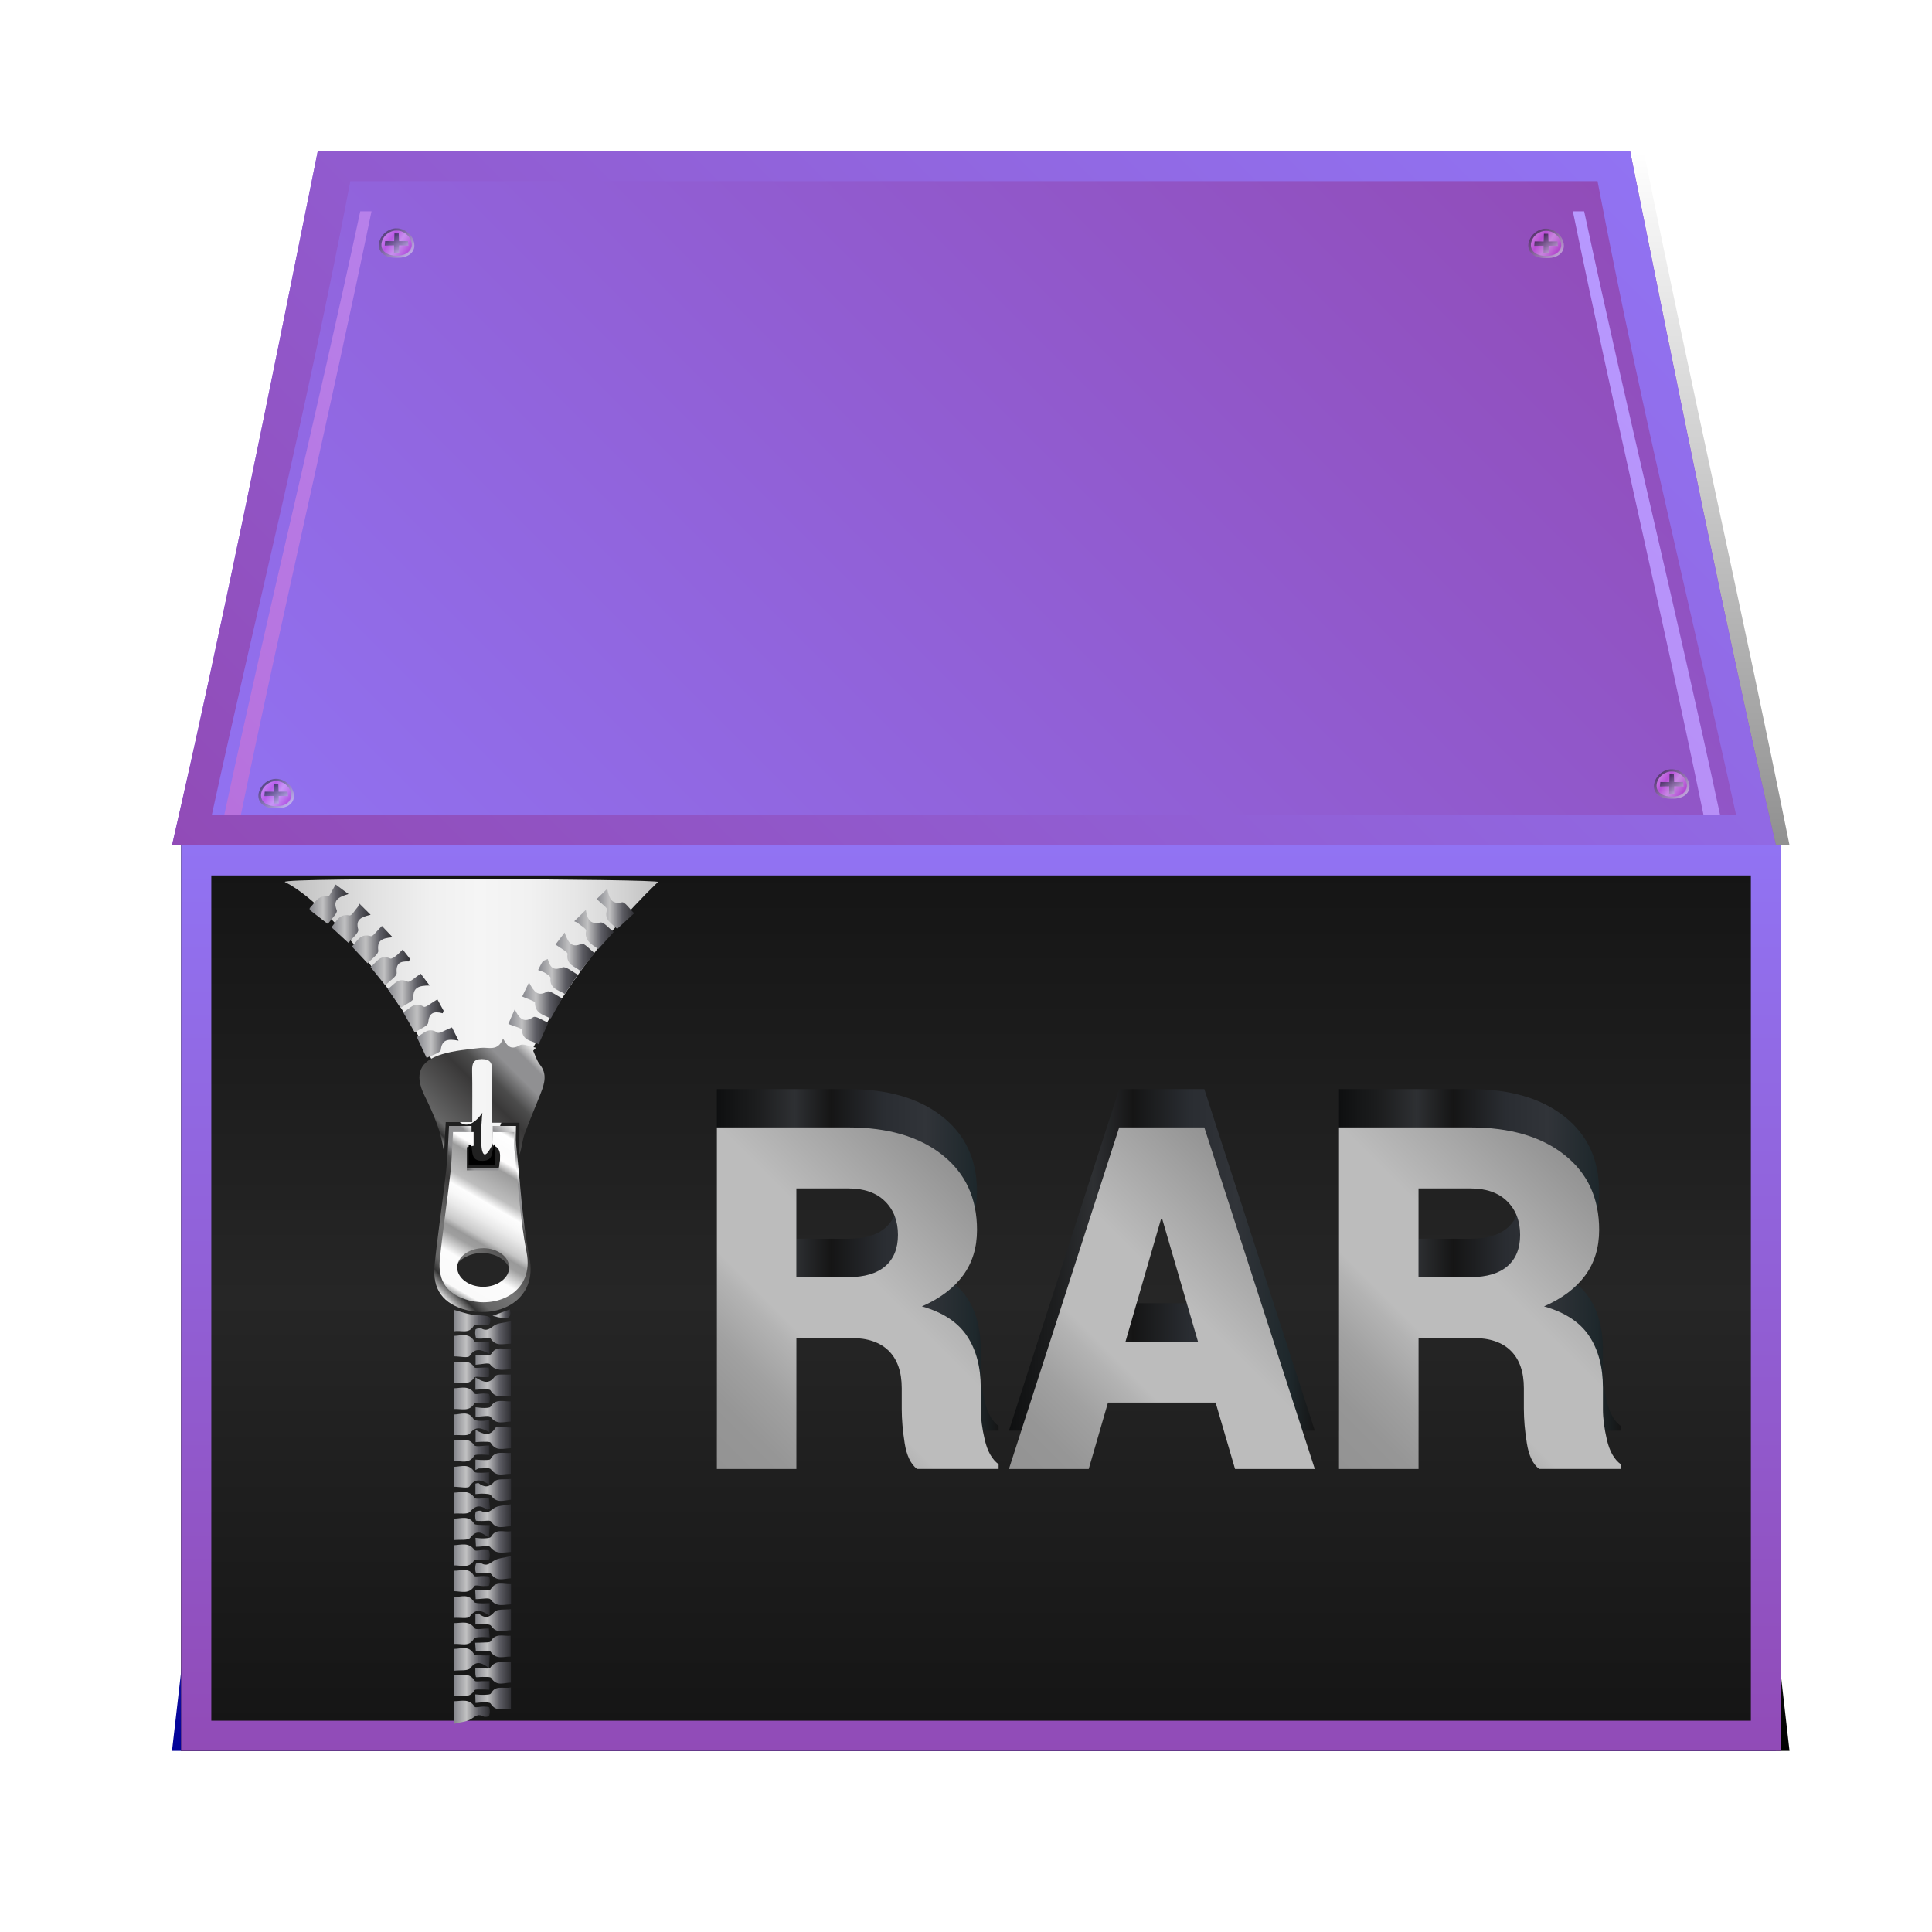 <?xml version="1.0" encoding="utf-8"?>
<!-- Generator: Adobe Illustrator 16.0.0, SVG Export Plug-In . SVG Version: 6.00 Build 0)  -->
<!DOCTYPE svg PUBLIC "-//W3C//DTD SVG 1.1//EN" "http://www.w3.org/Graphics/SVG/1.1/DTD/svg11.dtd">
<svg version="1.1" id="Capa_1" xmlns="http://www.w3.org/2000/svg" xmlns:xlink="http://www.w3.org/1999/xlink" x="0px" y="0px"
	 width="64px" height="64px" viewBox="0 0 64 64" enable-background="new 0 0 64 64" xml:space="preserve">
<filter  id="AI_DesenfoqueGaussiano_4">
	<feGaussianBlur  stdDeviation="3"></feGaussianBlur>
</filter>
<g filter="url(#AI_DesenfoqueGaussiano_4)">
	<linearGradient id="SVGID_1_" gradientUnits="userSpaceOnUse" x1="32.641" y1="58" x2="32.641" y2="5">
		<stop  offset="0" style="stop-color:#000000"/>
		<stop  offset="1" style="stop-color:#000000;stop-opacity:0"/>
	</linearGradient>
	<path fill-rule="evenodd" clip-rule="evenodd" fill="url(#SVGID_1_)" d="M59,28c0.094,0,0.188,0,0.28,0c-1.609-8-3.22-15-4.83-23
		C39.961,5,25.471,5,10.981,5c-1.61,8-3.22,15-4.83,23H6v30h0.151C23.768,58,41.385,58,59,58c0.094,0,0.188,0,0.28,0
		c-0.093-0.812-0.187-1.639-0.28-2.458V28z"/>
</g>
<g>
	<linearGradient id="SVGID_2_" gradientUnits="userSpaceOnUse" x1="32.264" y1="58" x2="32.264" y2="16">
		<stop  offset="0" style="stop-color:#000099"/>
		<stop  offset="1" style="stop-color:#000099;stop-opacity:0"/>
	</linearGradient>
	<path fill="url(#SVGID_2_)" d="M58.828,58c-17.71,0-35.42,0-53.13,0c1.61-14,3.221-28,4.83-42c14.49,0,28.979,0,43.47,0
		C55.607,30,57.218,44,58.828,58z"/>
	<linearGradient id="SVGID_3_" gradientUnits="userSpaceOnUse" x1="14.438" y1="36.741" x2="50.088" y2="1.091">
		<stop  offset="0" style="stop-color:#9173F3"/>
		<stop  offset="1" style="stop-color:#914BB7"/>
	</linearGradient>
	<path fill="url(#SVGID_3_)" d="M58.828,28c-17.71,0-35.42,0-53.13,0c1.61-7,3.221-15,4.83-23c14.49,0,28.979,0,43.47,0
		C55.607,13,57.218,21,58.828,28z"/>
	<linearGradient id="SVGID_4_" gradientUnits="userSpaceOnUse" x1="32.5" y1="58" x2="32.5" y2="28">
		<stop  offset="0" style="stop-color:#141414"/>
		<stop  offset="0.5" style="stop-color:#262626"/>
		<stop  offset="1" style="stop-color:#141414"/>
	</linearGradient>
	<rect x="6" y="28" fill="url(#SVGID_4_)" width="53" height="30"/>
	<linearGradient id="SVGID_5_" gradientUnits="userSpaceOnUse" x1="14.438" y1="36.741" x2="50.088" y2="1.091">
		<stop  offset="0" style="stop-color:#914BB7"/>
		<stop  offset="1" style="stop-color:#9173F3"/>
	</linearGradient>
	<path fill="url(#SVGID_5_)" d="M53.998,5c-14.49,0-28.979,0-43.47,0c-1.609,8-3.22,16-4.83,23c17.71,0,35.42,0,53.13,0
		C57.218,21,55.607,13,53.998,5z M11.606,6C25.378,6,39.148,6,52.92,6c1.53,8,3.061,14,4.591,21c-16.831,0-33.664,0-50.495,0
		C8.546,20,10.076,14,11.606,6z"/>
	<g>
		<linearGradient id="SVGID_6_" gradientUnits="userSpaceOnUse" x1="15.942" y1="35.514" x2="48.467" y2="2.99">
			<stop  offset="0" style="stop-color:#B771DD"/>
			<stop  offset="1" style="stop-color:#B799FF"/>
		</linearGradient>
		<path fill="url(#SVGID_6_)" d="M12.307,7c13.266,0,26.531,0,39.796,0c1.443,7,2.887,13,4.329,20c0.183,0,0.366,0,0.549,0
			c-1.501-7-3.003-13-4.504-20C38.962,7,25.448,7,11.934,7c-1.502,7-3.003,13-4.505,20c0.184,0,0.366,0,0.549,0
			C9.421,20,10.863,14,12.307,7z"/>
		<linearGradient id="SVGID_7_" gradientUnits="userSpaceOnUse" x1="20.648" y1="37.558" x2="43.762" y2="14.443">
			<stop  offset="0" style="stop-color:#B771DD"/>
			<stop  offset="1" style="stop-color:#B799FF"/>
		</linearGradient>
		<path fill="url(#SVGID_7_)" d="M9.09,26c15.409,0,30.821,0,46.229,0c-0.033,0-0.066,0-0.1,0c-15.343,0-30.688,0-46.029,0
			C9.156,26,9.123,26,9.09,26z"/>
	</g>
	<linearGradient id="SVGID_8_" gradientUnits="userSpaceOnUse" x1="32.5" y1="58" x2="32.5" y2="28">
		<stop  offset="0" style="stop-color:#914BB7"/>
		<stop  offset="1" style="stop-color:#9173F3"/>
	</linearGradient>
	<path fill="url(#SVGID_8_)" d="M6,28v30h53V28H6z M58,57H7V29h51V57z"/>
	<g>
		<g opacity="0.5">
			<linearGradient id="SVGID_9_" gradientUnits="userSpaceOnUse" x1="13.574" y1="8.554" x2="12.638" y2="7.582">
				<stop  offset="0" style="stop-color:#FFFFFF"/>
				<stop  offset="1" style="stop-color:#000000"/>
			</linearGradient>
			<path fill="url(#SVGID_9_)" d="M13.723,8.066c0.04,0.344-0.276,0.486-0.586,0.473c-0.31,0.013-0.625-0.129-0.585-0.473
				c0.059-0.34,0.375-0.51,0.585-0.501C13.347,7.556,13.663,7.726,13.723,8.066z"/>
			<linearGradient id="SVGID_10_" gradientUnits="userSpaceOnUse" x1="12.698" y1="7.784" x2="13.625" y2="8.405">
				<stop  offset="0" style="stop-color:#FFA6FF"/>
				<stop  offset="0" style="stop-color:#FF9FFF"/>
				<stop  offset="0.063" style="stop-color:#F990FB"/>
				<stop  offset="0.183" style="stop-color:#EA69F1"/>
				<stop  offset="0.264" style="stop-color:#DF4CE9"/>
				<stop  offset="0.522" style="stop-color:#FFB9FF"/>
				<stop  offset="0.585" style="stop-color:#FAAAFB"/>
				<stop  offset="0.704" style="stop-color:#EC83EF"/>
				<stop  offset="0.867" style="stop-color:#D545DD"/>
				<stop  offset="0.876" style="stop-color:#D441DC"/>
				<stop  offset="1" style="stop-color:#FF98FF"/>
				<stop  offset="1" style="stop-color:#FB6EFF"/>
			</linearGradient>
			<path fill="url(#SVGID_10_)" d="M13.637,8.064c0.03,0.276-0.228,0.413-0.5,0.406c-0.272,0.007-0.529-0.13-0.499-0.406
				c0.042-0.273,0.299-0.432,0.499-0.426C13.337,7.632,13.595,7.79,13.637,8.064z"/>
			<g>
				<linearGradient id="SVGID_11_" gradientUnits="userSpaceOnUse" x1="13.404" y1="8.415" x2="12.932" y2="7.805">
					<stop  offset="0" style="stop-color:#FFFFFF"/>
					<stop  offset="1" style="stop-color:#000000"/>
				</linearGradient>
				<path fill="url(#SVGID_11_)" d="M13.529,8.137c-0.262-0.012-0.523-0.012-0.784,0c0.003-0.05,0.007-0.1,0.014-0.15
					c0.252,0.004,0.504,0.004,0.756,0C13.521,8.037,13.526,8.087,13.529,8.137z"/>
				<linearGradient id="SVGID_12_" gradientUnits="userSpaceOnUse" x1="13.37" y1="8.366" x2="12.959" y2="7.835">
					<stop  offset="0" style="stop-color:#FFFFFF"/>
					<stop  offset="1" style="stop-color:#000000"/>
				</linearGradient>
				<path fill="url(#SVGID_12_)" d="M13.208,7.733c0.011,0.219,0.016,0.434,0.014,0.645c-0.057-0.001-0.113-0.001-0.17,0
					c-0.002-0.211,0.003-0.426,0.015-0.645C13.113,7.735,13.16,7.735,13.208,7.733z"/>
			</g>
		</g>
		<g opacity="0.5">
			<linearGradient id="SVGID_13_" gradientUnits="userSpaceOnUse" x1="9.586" y1="26.791" x2="8.65" y2="25.818">
				<stop  offset="0" style="stop-color:#FFFFFF"/>
				<stop  offset="1" style="stop-color:#000000"/>
			</linearGradient>
			<path fill="url(#SVGID_13_)" d="M9.734,26.303c0.04,0.344-0.276,0.486-0.586,0.473c-0.31,0.013-0.625-0.129-0.585-0.473
				c0.06-0.339,0.375-0.51,0.585-0.501C9.358,25.793,9.675,25.964,9.734,26.303z"/>
			<linearGradient id="SVGID_14_" gradientUnits="userSpaceOnUse" x1="8.71" y1="26.02" x2="9.638" y2="26.642">
				<stop  offset="0" style="stop-color:#FFA6FF"/>
				<stop  offset="0" style="stop-color:#FF9FFF"/>
				<stop  offset="0.063" style="stop-color:#F990FB"/>
				<stop  offset="0.183" style="stop-color:#EA69F1"/>
				<stop  offset="0.264" style="stop-color:#DF4CE9"/>
				<stop  offset="0.522" style="stop-color:#FFB9FF"/>
				<stop  offset="0.585" style="stop-color:#FAAAFB"/>
				<stop  offset="0.704" style="stop-color:#EC83EF"/>
				<stop  offset="0.867" style="stop-color:#D545DD"/>
				<stop  offset="0.876" style="stop-color:#D441DC"/>
				<stop  offset="1" style="stop-color:#FF98FF"/>
				<stop  offset="1" style="stop-color:#FB6EFF"/>
			</linearGradient>
			<path fill="url(#SVGID_14_)" d="M9.648,26.301c0.03,0.276-0.228,0.414-0.5,0.406c-0.272,0.007-0.529-0.13-0.499-0.406
				c0.042-0.273,0.299-0.431,0.499-0.425C9.35,25.87,9.606,26.027,9.648,26.301z"/>
			<g>
				<linearGradient id="SVGID_15_" gradientUnits="userSpaceOnUse" x1="9.416" y1="26.653" x2="8.944" y2="26.044">
					<stop  offset="0" style="stop-color:#FFFFFF"/>
					<stop  offset="1" style="stop-color:#000000"/>
				</linearGradient>
				<path fill="url(#SVGID_15_)" d="M9.541,26.374c-0.262-0.012-0.523-0.012-0.784,0c0.003-0.05,0.007-0.1,0.014-0.15
					c0.252,0.003,0.504,0.003,0.756,0C9.533,26.274,9.538,26.324,9.541,26.374z"/>
				<linearGradient id="SVGID_16_" gradientUnits="userSpaceOnUse" x1="9.381" y1="26.602" x2="8.97" y2="26.072">
					<stop  offset="0" style="stop-color:#FFFFFF"/>
					<stop  offset="1" style="stop-color:#000000"/>
				</linearGradient>
				<path fill="url(#SVGID_16_)" d="M9.22,25.971c0.011,0.219,0.016,0.434,0.014,0.645c-0.057-0.001-0.113-0.001-0.17,0
					c-0.002-0.211,0.003-0.426,0.015-0.645C9.125,25.972,9.172,25.972,9.22,25.971z"/>
			</g>
		</g>
		<g opacity="0.5">
			<linearGradient id="SVGID_17_" gradientUnits="userSpaceOnUse" x1="55.815" y1="26.471" x2="54.879" y2="25.499">
				<stop  offset="0" style="stop-color:#FFFFFF"/>
				<stop  offset="1" style="stop-color:#000000"/>
			</linearGradient>
			<path fill="url(#SVGID_17_)" d="M55.963,25.985c0.04,0.344-0.275,0.485-0.585,0.473c-0.31,0.013-0.626-0.129-0.585-0.473
				c0.059-0.34,0.375-0.51,0.585-0.501C55.588,25.475,55.904,25.645,55.963,25.985z"/>
			<linearGradient id="SVGID_18_" gradientUnits="userSpaceOnUse" x1="54.94" y1="25.703" x2="55.867" y2="26.323">
				<stop  offset="0" style="stop-color:#FFA6FF"/>
				<stop  offset="0" style="stop-color:#FF9FFF"/>
				<stop  offset="0.063" style="stop-color:#F990FB"/>
				<stop  offset="0.183" style="stop-color:#EA69F1"/>
				<stop  offset="0.264" style="stop-color:#DF4CE9"/>
				<stop  offset="0.522" style="stop-color:#FFB9FF"/>
				<stop  offset="0.585" style="stop-color:#FAAAFB"/>
				<stop  offset="0.704" style="stop-color:#EC83EF"/>
				<stop  offset="0.867" style="stop-color:#D545DD"/>
				<stop  offset="0.876" style="stop-color:#D441DC"/>
				<stop  offset="1" style="stop-color:#FF98FF"/>
				<stop  offset="1" style="stop-color:#FB6EFF"/>
			</linearGradient>
			<path fill="url(#SVGID_18_)" d="M55.878,25.983c0.03,0.276-0.228,0.413-0.5,0.405c-0.272,0.007-0.529-0.129-0.499-0.405
				c0.041-0.273,0.299-0.432,0.499-0.426C55.578,25.551,55.836,25.709,55.878,25.983z"/>
			<g>
				<linearGradient id="SVGID_19_" gradientUnits="userSpaceOnUse" x1="55.645" y1="26.334" x2="55.172" y2="25.724">
					<stop  offset="0" style="stop-color:#FFFFFF"/>
					<stop  offset="1" style="stop-color:#000000"/>
				</linearGradient>
				<path fill="url(#SVGID_19_)" d="M55.771,26.055c-0.262-0.011-0.523-0.011-0.785,0c0.004-0.05,0.008-0.1,0.015-0.149
					c0.252,0.003,0.504,0.003,0.756,0C55.763,25.956,55.767,26.005,55.771,26.055z"/>
				<linearGradient id="SVGID_20_" gradientUnits="userSpaceOnUse" x1="55.611" y1="26.284" x2="55.2" y2="25.754">
					<stop  offset="0" style="stop-color:#FFFFFF"/>
					<stop  offset="1" style="stop-color:#000000"/>
				</linearGradient>
				<path fill="url(#SVGID_20_)" d="M55.449,25.652c0.011,0.219,0.016,0.434,0.014,0.646c-0.057-0.001-0.113-0.001-0.171,0
					c-0.001-0.211,0.004-0.426,0.016-0.646C55.354,25.653,55.401,25.653,55.449,25.652z"/>
			</g>
		</g>
		<g opacity="0.5">
			<linearGradient id="SVGID_21_" gradientUnits="userSpaceOnUse" x1="51.651" y1="8.562" x2="50.717" y2="7.591">
				<stop  offset="0" style="stop-color:#FFFFFF"/>
				<stop  offset="1" style="stop-color:#000000"/>
			</linearGradient>
			<path fill="url(#SVGID_21_)" d="M51.801,8.076c0.04,0.344-0.276,0.485-0.586,0.473c-0.309,0.012-0.625-0.129-0.585-0.473
				c0.06-0.34,0.376-0.51,0.585-0.501C51.425,7.566,51.741,7.736,51.801,8.076z"/>
			<linearGradient id="SVGID_22_" gradientUnits="userSpaceOnUse" x1="50.776" y1="7.793" x2="51.704" y2="8.414">
				<stop  offset="0" style="stop-color:#FFA6FF"/>
				<stop  offset="0" style="stop-color:#FF9FFF"/>
				<stop  offset="0.063" style="stop-color:#F990FB"/>
				<stop  offset="0.183" style="stop-color:#EA69F1"/>
				<stop  offset="0.264" style="stop-color:#DF4CE9"/>
				<stop  offset="0.522" style="stop-color:#FFB9FF"/>
				<stop  offset="0.585" style="stop-color:#FAAAFB"/>
				<stop  offset="0.704" style="stop-color:#EC83EF"/>
				<stop  offset="0.867" style="stop-color:#D545DD"/>
				<stop  offset="0.876" style="stop-color:#D441DC"/>
				<stop  offset="1" style="stop-color:#FF98FF"/>
				<stop  offset="1" style="stop-color:#FB6EFF"/>
			</linearGradient>
			<path fill="url(#SVGID_22_)" d="M51.715,8.073c0.03,0.276-0.228,0.413-0.5,0.406c-0.272,0.007-0.529-0.129-0.499-0.406
				c0.042-0.273,0.299-0.431,0.499-0.425C51.416,7.642,51.673,7.8,51.715,8.073z"/>
			<g>
				<linearGradient id="SVGID_23_" gradientUnits="userSpaceOnUse" x1="51.482" y1="8.425" x2="51.01" y2="7.816">
					<stop  offset="0" style="stop-color:#FFFFFF"/>
					<stop  offset="1" style="stop-color:#000000"/>
				</linearGradient>
				<path fill="url(#SVGID_23_)" d="M51.607,8.146c-0.262-0.012-0.522-0.012-0.784,0c0.003-0.049,0.008-0.1,0.014-0.149
					C51.089,8,51.342,8,51.594,7.997C51.6,8.046,51.604,8.097,51.607,8.146z"/>
				<linearGradient id="SVGID_24_" gradientUnits="userSpaceOnUse" x1="51.448" y1="8.376" x2="51.037" y2="7.845">
					<stop  offset="0" style="stop-color:#FFFFFF"/>
					<stop  offset="1" style="stop-color:#000000"/>
				</linearGradient>
				<path fill="url(#SVGID_24_)" d="M51.286,7.743c0.012,0.219,0.017,0.434,0.015,0.645c-0.057-0.001-0.114-0.001-0.171,0
					c-0.002-0.211,0.003-0.426,0.015-0.645C51.191,7.745,51.239,7.745,51.286,7.743z"/>
			</g>
		</g>
	</g>
	<g>
		<g>
			<linearGradient id="SVGID_25_" gradientUnits="userSpaceOnUse" x1="23.747" y1="41.735" x2="33.08" y2="41.735">
				<stop  offset="0" style="stop-color:#0E0F10"/>
				<stop  offset="0.149" style="stop-color:#1D1E1F"/>
				<stop  offset="0.276" style="stop-color:#2E3033"/>
				<stop  offset="0.406" style="stop-color:#151515"/>
				<stop  offset="0.592" style="stop-color:#2A2D32"/>
				<stop  offset="0.741" style="stop-color:#313439"/>
				<stop  offset="0.917" style="stop-color:#1E282C"/>
				<stop  offset="1" style="stop-color:#151515"/>
			</linearGradient>
			<path fill="url(#SVGID_25_)" d="M26.381,43.056v4.337h-2.634V36.078h4.352c1.311,0,2.35,0.303,3.116,0.909
				c0.767,0.606,1.15,1.435,1.15,2.487c0,0.585-0.154,1.088-0.463,1.507c-0.308,0.42-0.763,0.762-1.363,1.026
				c0.694,0.197,1.193,0.524,1.496,0.983c0.303,0.458,0.454,1.029,0.454,1.714v0.714c0,0.295,0.044,0.632,0.133,1.011
				c0.088,0.378,0.24,0.647,0.458,0.809v0.155h-2.704c-0.207-0.161-0.344-0.446-0.408-0.855s-0.097-0.788-0.097-1.134v-0.684
				c0-0.539-0.143-0.951-0.428-1.235c-0.285-0.285-0.702-0.428-1.251-0.428H26.381z M26.381,41.035h1.733
				c0.528,0,0.933-0.12,1.212-0.361c0.28-0.241,0.42-0.587,0.42-1.038c0-0.461-0.144-0.833-0.431-1.115
				c-0.288-0.282-0.693-0.423-1.217-0.423h-1.718V41.035z"/>
			<linearGradient id="SVGID_26_" gradientUnits="userSpaceOnUse" x1="33.422" y1="41.735" x2="43.556" y2="41.735">
				<stop  offset="0" style="stop-color:#0E0F10"/>
				<stop  offset="0.149" style="stop-color:#1D1E1F"/>
				<stop  offset="0.276" style="stop-color:#2E3033"/>
				<stop  offset="0.406" style="stop-color:#151515"/>
				<stop  offset="0.592" style="stop-color:#2A2D32"/>
				<stop  offset="0.741" style="stop-color:#313439"/>
				<stop  offset="0.917" style="stop-color:#1E282C"/>
				<stop  offset="1" style="stop-color:#151515"/>
			</linearGradient>
			<path fill="url(#SVGID_26_)" d="M40.269,45.194h-3.566l-0.638,2.199h-2.643l3.653-11.315h2.82l3.66,11.315h-2.642L40.269,45.194z
				 M37.284,43.172h2.401l-1.181-4.048h-0.047L37.284,43.172z"/>
			<linearGradient id="SVGID_27_" gradientUnits="userSpaceOnUse" x1="44.356" y1="41.735" x2="53.69" y2="41.735">
				<stop  offset="0" style="stop-color:#0E0F10"/>
				<stop  offset="0.149" style="stop-color:#1D1E1F"/>
				<stop  offset="0.276" style="stop-color:#2E3033"/>
				<stop  offset="0.406" style="stop-color:#151515"/>
				<stop  offset="0.592" style="stop-color:#2A2D32"/>
				<stop  offset="0.741" style="stop-color:#313439"/>
				<stop  offset="0.917" style="stop-color:#1E282C"/>
				<stop  offset="1" style="stop-color:#151515"/>
			</linearGradient>
			<path fill="url(#SVGID_27_)" d="M46.991,43.056v4.337h-2.635V36.078h4.353c1.311,0,2.349,0.303,3.116,0.909
				c0.767,0.606,1.149,1.435,1.149,2.487c0,0.585-0.154,1.088-0.462,1.507c-0.309,0.42-0.763,0.762-1.364,1.026
				c0.694,0.197,1.193,0.524,1.496,0.983c0.304,0.458,0.455,1.029,0.455,1.714v0.714c0,0.295,0.044,0.632,0.132,1.011
				c0.088,0.378,0.241,0.647,0.459,0.809v0.155h-2.705c-0.207-0.161-0.343-0.446-0.407-0.855c-0.065-0.409-0.098-0.788-0.098-1.134
				v-0.684c0-0.539-0.143-0.951-0.428-1.235c-0.284-0.285-0.702-0.428-1.251-0.428H46.991z M46.991,41.035h1.733
				c0.528,0,0.932-0.12,1.212-0.361c0.279-0.241,0.42-0.587,0.42-1.038c0-0.461-0.145-0.833-0.432-1.115
				c-0.288-0.282-0.693-0.423-1.216-0.423h-1.718V41.035z"/>
		</g>
		<g>
			<linearGradient id="SVGID_28_" gradientUnits="userSpaceOnUse" x1="23.252" y1="48.166" x2="32.204" y2="39.214">
				<stop  offset="0" style="stop-color:#939393"/>
				<stop  offset="0.131" style="stop-color:#969696"/>
				<stop  offset="0.25" style="stop-color:#A1A1A1"/>
				<stop  offset="0.364" style="stop-color:#B3B3B3"/>
				<stop  offset="0.405" style="stop-color:#BCBCBC"/>
				<stop  offset="0.635" style="stop-color:#BCBCBC"/>
				<stop  offset="1" style="stop-color:#939393"/>
			</linearGradient>
			<path fill="url(#SVGID_28_)" d="M26.381,44.326v4.336h-2.634V37.347h4.352c1.311,0,2.35,0.303,3.116,0.91
				c0.767,0.606,1.15,1.435,1.15,2.486c0,0.585-0.154,1.088-0.463,1.508c-0.308,0.419-0.763,0.762-1.363,1.025
				c0.694,0.197,1.193,0.525,1.496,0.983s0.454,1.03,0.454,1.713v0.715c0,0.295,0.044,0.632,0.133,1.01
				c0.088,0.378,0.24,0.648,0.458,0.808v0.155h-2.704c-0.207-0.16-0.344-0.445-0.408-0.854c-0.064-0.409-0.097-0.787-0.097-1.135
				v-0.684c0-0.539-0.143-0.951-0.428-1.236s-0.702-0.428-1.251-0.428H26.381z M26.381,42.306h1.733
				c0.528,0,0.933-0.121,1.212-0.362c0.28-0.241,0.42-0.586,0.42-1.037c0-0.461-0.144-0.833-0.431-1.115
				c-0.288-0.283-0.693-0.424-1.217-0.424h-1.718V42.306z"/>
			<linearGradient id="SVGID_29_" gradientUnits="userSpaceOnUse" x1="34.04" y1="49.28" x2="42.934" y2="40.386">
				<stop  offset="0" style="stop-color:#939393"/>
				<stop  offset="0.131" style="stop-color:#969696"/>
				<stop  offset="0.25" style="stop-color:#A1A1A1"/>
				<stop  offset="0.364" style="stop-color:#B3B3B3"/>
				<stop  offset="0.405" style="stop-color:#BCBCBC"/>
				<stop  offset="0.635" style="stop-color:#BCBCBC"/>
				<stop  offset="1" style="stop-color:#939393"/>
			</linearGradient>
			<path fill="url(#SVGID_29_)" d="M40.269,46.463h-3.566l-0.638,2.199h-2.643l3.653-11.315h2.82l3.66,11.315h-2.642L40.269,46.463z
				 M37.284,44.443h2.401l-1.181-4.049h-0.047L37.284,44.443z"/>
			<linearGradient id="SVGID_30_" gradientUnits="userSpaceOnUse" x1="43.861" y1="48.167" x2="52.814" y2="39.215">
				<stop  offset="0" style="stop-color:#939393"/>
				<stop  offset="0.131" style="stop-color:#969696"/>
				<stop  offset="0.25" style="stop-color:#A1A1A1"/>
				<stop  offset="0.364" style="stop-color:#B3B3B3"/>
				<stop  offset="0.405" style="stop-color:#BCBCBC"/>
				<stop  offset="0.635" style="stop-color:#BCBCBC"/>
				<stop  offset="1" style="stop-color:#939393"/>
			</linearGradient>
			<path fill="url(#SVGID_30_)" d="M46.991,44.326v4.336h-2.635V37.347h4.353c1.311,0,2.349,0.303,3.116,0.91
				c0.767,0.606,1.149,1.435,1.149,2.486c0,0.585-0.154,1.088-0.462,1.508c-0.309,0.419-0.763,0.762-1.364,1.025
				c0.694,0.197,1.193,0.525,1.496,0.983c0.304,0.458,0.455,1.03,0.455,1.713v0.715c0,0.295,0.044,0.632,0.132,1.01
				s0.241,0.648,0.459,0.808v0.155h-2.705c-0.207-0.16-0.343-0.445-0.407-0.854c-0.065-0.409-0.098-0.787-0.098-1.135v-0.684
				c0-0.539-0.143-0.951-0.428-1.236c-0.284-0.285-0.702-0.428-1.251-0.428H46.991z M46.991,42.306h1.733
				c0.528,0,0.932-0.121,1.212-0.362c0.279-0.241,0.42-0.586,0.42-1.037c0-0.461-0.145-0.833-0.432-1.115
				c-0.288-0.283-0.693-0.424-1.216-0.424h-1.718V42.306z"/>
		</g>
	</g>
	<linearGradient id="SVGID_31_" gradientUnits="userSpaceOnUse" x1="9.435" y1="33.68" x2="21.797" y2="33.68">
		<stop  offset="0" style="stop-color:#BEBEBE"/>
		<stop  offset="0.062" style="stop-color:#C8C8C8"/>
		<stop  offset="0.234" style="stop-color:#E1E1E1"/>
		<stop  offset="0.392" style="stop-color:#F0F0F0"/>
		<stop  offset="0.522" style="stop-color:#F5F5F5"/>
		<stop  offset="0.657" style="stop-color:#F1F1F1"/>
		<stop  offset="0.783" style="stop-color:#E6E6E6"/>
		<stop  offset="0.906" style="stop-color:#D3D3D3"/>
		<stop  offset="1" style="stop-color:#BFBFBF"/>
	</linearGradient>
	<path fill="url(#SVGID_31_)" d="M9.436,29.217c1.973,0.99,5,5.589,5.417,7.186s1.126,0.458,1.126,0.458s-0.303,3.029,0.704,0.112
		c1.006-2.917,2.95-5.665,5.112-7.755C21.998,29.116,9.277,29.059,9.436,29.217z"/>
	<g>
		
			<linearGradient id="SVGID_32_" gradientUnits="userSpaceOnUse" x1="-0.8" y1="38.761" x2="3.244" y2="34.717" gradientTransform="matrix(1 0 0 1 14.748 3.48)">
			<stop  offset="0" style="stop-color:#E5E5E5"/>
			<stop  offset="0.03" style="stop-color:#999999"/>
			<stop  offset="0.08" style="stop-color:#333333"/>
			<stop  offset="0.14" style="stop-color:#666666"/>
			<stop  offset="0.29" style="stop-color:#757575"/>
			<stop  offset="0.51" style="stop-color:#393838"/>
			<stop  offset="0.6" style="stop-color:#4C4C4C"/>
			<stop  offset="0.65" style="stop-color:#909092"/>
			<stop  offset="0.77" style="stop-color:#909092"/>
			<stop  offset="0.82" style="stop-color:#FFFFFF"/>
			<stop  offset="0.89" style="stop-color:#909092"/>
			<stop  offset="0.98" style="stop-color:#E5E5E5"/>
		</linearGradient>
		<path fill-rule="evenodd" clip-rule="evenodd" fill="url(#SVGID_32_)" d="M14.875,37.299c0.253,0,0.488,0,0.745,0
			c0,0.164,0,0.318,0,0.497c-0.071,0.016-0.152,0.034-0.244,0.053c0,0.283,0,0.55,0,0.839c0.387,0,0.77,0,1.15,0
			c0.11-0.62,0.064-0.821-0.206-0.908c0-0.154,0-0.309,0-0.481c0.251,0,0.486,0,0.774,0c0,0.204-0.02,0.411,0.003,0.613
			c0.135,1.249,0.199,2.512,0.442,3.74c0.279,1.408-0.995,2.024-2.077,1.747c-0.778-0.199-1.146-0.685-1.066-1.482
			c0.105-1.051,0.268-2.097,0.385-3.146C14.835,38.288,14.845,37.799,14.875,37.299z M15.962,42.907
			c0.521,0.003,0.953-0.319,0.949-0.708c-0.003-0.377-0.419-0.686-0.933-0.693c-0.01,0-0.02,0.002-0.029,0.002
			c-0.511,0.008-0.929,0.328-0.922,0.704C15.034,42.591,15.456,42.904,15.962,42.907z"/>
		
			<linearGradient id="SVGID_33_" gradientUnits="userSpaceOnUse" x1="-0.116" y1="39.153" x2="2.707" y2="34.264" gradientTransform="matrix(1 0 0 1 14.748 3.48)">
			<stop  offset="0" style="stop-color:#9D9E9E"/>
			<stop  offset="0.036" style="stop-color:#FAFAFA"/>
			<stop  offset="0.2" style="stop-color:#FCFCFC"/>
			<stop  offset="0.297" style="stop-color:#9F9F9F"/>
			<stop  offset="0.335" style="stop-color:#999999"/>
			<stop  offset="0.37" style="stop-color:#C4C4C4"/>
			<stop  offset="0.395" style="stop-color:#D1D1D1"/>
			<stop  offset="0.456" style="stop-color:#E9E9E9"/>
			<stop  offset="0.512" style="stop-color:#F8F8F8"/>
			<stop  offset="0.558" style="stop-color:#FDFDFD"/>
			<stop  offset="0.618" style="stop-color:#BDBDBD"/>
			<stop  offset="0.764" style="stop-color:#9C9C9C"/>
			<stop  offset="0.818" style="stop-color:#FEFDFD"/>
			<stop  offset="0.885" style="stop-color:#FCFCFC"/>
			<stop  offset="0.958" style="stop-color:#FFFFFF"/>
			<stop  offset="1" style="stop-color:#A5A5A5"/>
		</linearGradient>
		<path fill-rule="evenodd" clip-rule="evenodd" fill="url(#SVGID_33_)" d="M15.007,37.5c0.231,0,0.446,0,0.682,0
			c0,0.15,0,0.291,0,0.455c-0.065,0.014-0.141,0.031-0.224,0.049c0,0.258,0,0.501,0,0.767c0.354,0,0.703,0,1.052,0
			c0.101-0.567,0.06-0.751-0.189-0.83c0-0.141,0-0.282,0-0.439c0.23,0,0.445,0,0.708,0c0,0.187-0.017,0.375,0.003,0.561
			c0.124,1.142,0.185,2.297,0.405,3.42c0.254,1.288-0.91,1.85-1.899,1.597c-0.711-0.181-1.048-0.626-0.975-1.354
			c0.097-0.961,0.242-1.917,0.351-2.877C14.971,38.404,14.979,37.958,15.007,37.5z M16,42.627c0.478,0.003,0.871-0.292,0.868-0.647
			c-0.003-0.345-0.383-0.627-0.853-0.633c-0.008,0-0.019,0.002-0.027,0.002c-0.466,0.007-0.849,0.299-0.843,0.644
			C15.152,42.339,15.538,42.625,16,42.627z"/>
		
			<linearGradient id="SVGID_34_" gradientUnits="userSpaceOnUse" x1="-0.298" y1="34.452" x2="2.967" y2="31.187" gradientTransform="matrix(1 0 0 1 14.748 3.48)">
			<stop  offset="0" style="stop-color:#E5E5E5"/>
			<stop  offset="0.03" style="stop-color:#999999"/>
			<stop  offset="0.08" style="stop-color:#333333"/>
			<stop  offset="0.14" style="stop-color:#666666"/>
			<stop  offset="0.51" style="stop-color:#393838"/>
			<stop  offset="0.625" style="stop-color:#4C4C4C"/>
			<stop  offset="0.77" style="stop-color:#909092"/>
			<stop  offset="0.89" style="stop-color:#909092"/>
			<stop  offset="0.98" style="stop-color:#E5E5E5"/>
		</linearGradient>
		<path fill-rule="evenodd" clip-rule="evenodd" fill="url(#SVGID_34_)" d="M16.664,34.402c0.168,0.312,0.298,0.369,0.552,0.223
			c0.123-0.071,0.355,0.048,0.539,0.082c-0.031,0.033-0.062,0.066-0.094,0.1c0.073,0.154,0.119,0.329,0.223,0.459
			c0.247,0.311,0.155,0.62,0.035,0.931c-0.178,0.463-0.38,0.917-0.546,1.384c-0.074,0.211-0.085,0.446-0.166,0.67
			c0-0.339,0-0.678,0-1.06c-0.314,0-0.598,0-0.905,0c0-0.599-0.009-1.157,0.004-1.714c0.006-0.255-0.062-0.394-0.348-0.393
			c-0.281,0.001-0.322,0.152-0.318,0.385c0.01,0.557,0.004,1.115,0.004,1.703c-0.297,0-0.573,0-0.878,0
			c-0.02,0.358-0.037,0.689-0.056,1.02c-0.081-0.687-0.351-1.295-0.647-1.901c-0.349-0.708-0.163-1.145,0.591-1.372
			c0.405-0.121,0.839-0.156,1.264-0.207C16.184,34.68,16.497,34.845,16.664,34.402z"/>
		<path fill-rule="evenodd" clip-rule="evenodd" d="M15.603,37.908c0.074,0.228-0.035,0.564,0.396,0.546
			c0.406-0.016,0.239-0.353,0.41-0.597c0,0.291,0,0.495,0,0.723c-0.287,0-0.588,0-0.885,0c0-0.221,0-0.432,0-0.643
			C15.55,37.928,15.576,37.918,15.603,37.908z"/>
		<g>
			
				<linearGradient id="SVGID_35_" gradientUnits="userSpaceOnUse" x1="-4.489" y1="26.475" x2="-3.204" y2="26.475" gradientTransform="matrix(1 0 0 1 14.748 3.48)">
				<stop  offset="0" style="stop-color:#85868C"/>
				<stop  offset="0.343" style="stop-color:#C1C1C2"/>
				<stop  offset="0.691" style="stop-color:#5C5C63"/>
				<stop  offset="1" style="stop-color:#2F2F33"/>
			</linearGradient>
			<path fill-rule="evenodd" clip-rule="evenodd" fill="url(#SVGID_35_)" d="M10.259,30.082c0.173-0.167,0.269-0.439,0.604-0.384
				c0.052,0.008,0.142-0.215,0.254-0.397c0.104,0.078,0.234,0.172,0.428,0.315c-0.354,0.107-0.524,0.209-0.389,0.539
				c0.035,0.089-0.175,0.279-0.293,0.454c-0.218-0.168-0.411-0.318-0.604-0.466C10.259,30.122,10.259,30.102,10.259,30.082z"/>
			
				<linearGradient id="SVGID_36_" gradientUnits="userSpaceOnUse" x1="-3.769" y1="27.1" x2="-2.471" y2="27.1" gradientTransform="matrix(1 0 0 1 14.748 3.48)">
				<stop  offset="0" style="stop-color:#85868C"/>
				<stop  offset="0.343" style="stop-color:#C1C1C2"/>
				<stop  offset="0.691" style="stop-color:#5C5C63"/>
				<stop  offset="1" style="stop-color:#2F2F33"/>
			</linearGradient>
			<path fill-rule="evenodd" clip-rule="evenodd" fill="url(#SVGID_36_)" d="M11.897,29.925c0.11,0.11,0.222,0.221,0.38,0.379
				c-0.329,0.08-0.5,0.16-0.411,0.485c0.03,0.107-0.198,0.283-0.322,0.446c-0.206-0.188-0.38-0.349-0.565-0.519
				c0.171-0.188,0.251-0.46,0.602-0.391c0.072,0.015,0.189-0.195,0.286-0.301C11.877,29.991,11.888,29.958,11.897,29.925z"/>
			
				<linearGradient id="SVGID_37_" gradientUnits="userSpaceOnUse" x1="4.274" y1="27.311" x2="5.584" y2="27.311" gradientTransform="matrix(1 0 0 1 14.748 3.48)">
				<stop  offset="0" style="stop-color:#85868C"/>
				<stop  offset="0.343" style="stop-color:#C1C1C2"/>
				<stop  offset="0.691" style="stop-color:#5C5C63"/>
				<stop  offset="1" style="stop-color:#2F2F33"/>
			</linearGradient>
			<path fill-rule="evenodd" clip-rule="evenodd" fill="url(#SVGID_37_)" d="M19.022,30.519c0.11-0.107,0.22-0.214,0.385-0.377
				c0.056,0.375,0.18,0.479,0.484,0.418c0.113-0.023,0.273,0.188,0.44,0.314c-0.182,0.199-0.344,0.378-0.514,0.564
				c-0.214-0.159-0.458-0.256-0.399-0.601c0.013-0.074-0.197-0.186-0.305-0.28C19.084,30.545,19.053,30.532,19.022,30.519z"/>
			
				<linearGradient id="SVGID_38_" gradientUnits="userSpaceOnUse" x1="-1.392" y1="30.175" x2="-0.053" y2="30.175" gradientTransform="matrix(1 0 0 1 14.748 3.48)">
				<stop  offset="0" style="stop-color:#85868C"/>
				<stop  offset="0.343" style="stop-color:#C1C1C2"/>
				<stop  offset="0.691" style="stop-color:#5C5C63"/>
				<stop  offset="1" style="stop-color:#2F2F33"/>
			</linearGradient>
			<path fill-rule="evenodd" clip-rule="evenodd" fill="url(#SVGID_38_)" d="M14.49,33.106c0.051,0.094,0.127,0.235,0.205,0.376
				c-0.011,0.028-0.021,0.056-0.029,0.084c-0.312-0.082-0.452-0.008-0.482,0.31c-0.011,0.116-0.275,0.208-0.445,0.326
				c-0.139-0.244-0.255-0.447-0.382-0.669c0.221-0.113,0.364-0.376,0.681-0.185C14.103,33.386,14.29,33.217,14.49,33.106z"/>
			
				<linearGradient id="SVGID_39_" gradientUnits="userSpaceOnUse" x1="2.09" y1="30.532" x2="3.416" y2="30.532" gradientTransform="matrix(1 0 0 1 14.748 3.48)">
				<stop  offset="0" style="stop-color:#85868C"/>
				<stop  offset="0.343" style="stop-color:#C1C1C2"/>
				<stop  offset="0.691" style="stop-color:#5C5C63"/>
				<stop  offset="1" style="stop-color:#2F2F33"/>
			</linearGradient>
			<path fill-rule="evenodd" clip-rule="evenodd" fill="url(#SVGID_39_)" d="M17.843,34.59c-0.237-0.122-0.533-0.111-0.555-0.473
				c-0.006-0.062-0.242-0.11-0.45-0.197c0.044-0.101,0.108-0.248,0.213-0.484c0.18,0.37,0.337,0.436,0.613,0.259
				c0.087-0.055,0.312,0.11,0.5,0.185C18.053,34.125,17.957,34.339,17.843,34.59z"/>
			
				<linearGradient id="SVGID_40_" gradientUnits="userSpaceOnUse" x1="-0.943" y1="31.06" x2="0.442" y2="31.06" gradientTransform="matrix(1 0 0 1 14.748 3.48)">
				<stop  offset="0" style="stop-color:#85868C"/>
				<stop  offset="0.343" style="stop-color:#C1C1C2"/>
				<stop  offset="0.691" style="stop-color:#5C5C63"/>
				<stop  offset="1" style="stop-color:#2F2F33"/>
			</linearGradient>
			<path fill-rule="evenodd" clip-rule="evenodd" fill="url(#SVGID_40_)" d="M14.134,35.045c-0.122-0.257-0.219-0.463-0.329-0.697
				c0.22-0.084,0.368-0.346,0.678-0.144c0.073,0.048,0.268-0.087,0.489-0.169c0.036,0.072,0.109,0.217,0.219,0.437
				c-0.371-0.071-0.551-0.029-0.59,0.309C14.59,34.878,14.315,34.947,14.134,35.045z"/>
			
				<linearGradient id="SVGID_41_" gradientUnits="userSpaceOnUse" x1="2.551" y1="29.661" x2="3.874" y2="29.661" gradientTransform="matrix(1 0 0 1 14.748 3.48)">
				<stop  offset="0" style="stop-color:#85868C"/>
				<stop  offset="0.343" style="stop-color:#C1C1C2"/>
				<stop  offset="0.691" style="stop-color:#5C5C63"/>
				<stop  offset="1" style="stop-color:#2F2F33"/>
			</linearGradient>
			<path fill-rule="evenodd" clip-rule="evenodd" fill="url(#SVGID_41_)" d="M18.244,33.738c-0.254-0.125-0.521-0.169-0.521-0.519
				c0-0.058-0.228-0.116-0.424-0.209c0.049-0.102,0.118-0.245,0.224-0.466c0.171,0.321,0.298,0.476,0.6,0.303
				c0.09-0.051,0.315,0.134,0.5,0.222C18.485,33.311,18.369,33.515,18.244,33.738z"/>
			
				<linearGradient id="SVGID_42_" gradientUnits="userSpaceOnUse" x1="3.654" y1="28.049" x2="4.953" y2="28.049" gradientTransform="matrix(1 0 0 1 14.748 3.48)">
				<stop  offset="0" style="stop-color:#85868C"/>
				<stop  offset="0.343" style="stop-color:#C1C1C2"/>
				<stop  offset="0.691" style="stop-color:#5C5C63"/>
				<stop  offset="1" style="stop-color:#2F2F33"/>
			</linearGradient>
			<path fill-rule="evenodd" clip-rule="evenodd" fill="url(#SVGID_42_)" d="M18.402,31.289c0.065-0.087,0.162-0.213,0.301-0.396
				c0.121,0.333,0.23,0.523,0.565,0.37c0.075-0.035,0.271,0.19,0.433,0.311c-0.164,0.208-0.312,0.392-0.471,0.592
				c-0.193-0.158-0.479-0.202-0.429-0.562C18.813,31.53,18.58,31.422,18.402,31.289z"/>
			
				<linearGradient id="SVGID_43_" gradientUnits="userSpaceOnUse" x1="-1.903" y1="29.341" x2="-0.516" y2="29.341" gradientTransform="matrix(1 0 0 1 14.748 3.48)">
				<stop  offset="0" style="stop-color:#85868C"/>
				<stop  offset="0.343" style="stop-color:#C1C1C2"/>
				<stop  offset="0.691" style="stop-color:#5C5C63"/>
				<stop  offset="1" style="stop-color:#2F2F33"/>
			</linearGradient>
			<path fill-rule="evenodd" clip-rule="evenodd" fill="url(#SVGID_43_)" d="M13.937,32.255c0.057,0.075,0.151,0.199,0.296,0.391
				c-0.37,0-0.558,0.071-0.539,0.42c0.005,0.095-0.261,0.205-0.421,0.32c-0.146-0.216-0.28-0.41-0.428-0.626
				c0.209-0.125,0.323-0.402,0.656-0.242C13.573,32.553,13.747,32.375,13.937,32.255z"/>
			
				<linearGradient id="SVGID_44_" gradientUnits="userSpaceOnUse" x1="-2.473" y1="28.566" x2="-1.159" y2="28.566" gradientTransform="matrix(1 0 0 1 14.748 3.48)">
				<stop  offset="0" style="stop-color:#85868C"/>
				<stop  offset="0.343" style="stop-color:#C1C1C2"/>
				<stop  offset="0.691" style="stop-color:#5C5C63"/>
				<stop  offset="1" style="stop-color:#2F2F33"/>
			</linearGradient>
			<path fill-rule="evenodd" clip-rule="evenodd" fill="url(#SVGID_44_)" d="M13.534,31.849c-0.271-0.01-0.421,0.051-0.394,0.375
				c0.012,0.118-0.224,0.258-0.375,0.417c-0.179-0.22-0.33-0.409-0.49-0.606c0.199-0.163,0.323-0.433,0.65-0.284
				c0.044,0.021,0.141-0.048,0.2-0.092c0.078-0.06,0.144-0.136,0.215-0.206c0.083,0.106,0.166,0.212,0.248,0.319
				C13.57,31.796,13.553,31.822,13.534,31.849z"/>
			
				<linearGradient id="SVGID_45_" gradientUnits="userSpaceOnUse" x1="3.078" y1="28.866" x2="4.394" y2="28.866" gradientTransform="matrix(1 0 0 1 14.748 3.48)">
				<stop  offset="0" style="stop-color:#85868C"/>
				<stop  offset="0.343" style="stop-color:#C1C1C2"/>
				<stop  offset="0.691" style="stop-color:#5C5C63"/>
				<stop  offset="1" style="stop-color:#2F2F33"/>
			</linearGradient>
			<path fill-rule="evenodd" clip-rule="evenodd" fill="url(#SVGID_45_)" d="M18.145,31.768c0.08,0.283,0.185,0.399,0.483,0.278
				c0.115-0.047,0.327,0.146,0.514,0.24c-0.158,0.234-0.29,0.428-0.434,0.639c-0.216-0.137-0.505-0.168-0.47-0.524
				c0.005-0.05-0.104-0.123-0.172-0.167c-0.073-0.045-0.159-0.068-0.24-0.101c0.049-0.095,0.091-0.192,0.149-0.28
				C17.998,31.819,18.058,31.81,18.145,31.768z"/>
			
				<linearGradient id="SVGID_46_" gradientUnits="userSpaceOnUse" x1="-3.091" y1="27.812" x2="-1.742" y2="27.812" gradientTransform="matrix(1 0 0 1 14.748 3.48)">
				<stop  offset="0" style="stop-color:#85868C"/>
				<stop  offset="0.343" style="stop-color:#C1C1C2"/>
				<stop  offset="0.691" style="stop-color:#5C5C63"/>
				<stop  offset="1" style="stop-color:#2F2F33"/>
			</linearGradient>
			<path fill-rule="evenodd" clip-rule="evenodd" fill="url(#SVGID_46_)" d="M12.179,31.913c-0.19-0.203-0.35-0.374-0.521-0.559
				c0.184-0.185,0.281-0.446,0.625-0.342c0.069,0.02,0.204-0.181,0.368-0.338c0.074,0.078,0.183,0.191,0.355,0.374
				c-0.381,0.029-0.515,0.125-0.476,0.441C12.545,31.608,12.312,31.76,12.179,31.913z"/>
			
				<linearGradient id="SVGID_47_" gradientUnits="userSpaceOnUse" x1="5.019" y1="26.626" x2="6.261" y2="26.626" gradientTransform="matrix(1 0 0 1 14.748 3.48)">
				<stop  offset="0" style="stop-color:#85868C"/>
				<stop  offset="0.343" style="stop-color:#C1C1C2"/>
				<stop  offset="0.691" style="stop-color:#5C5C63"/>
				<stop  offset="1" style="stop-color:#2F2F33"/>
			</linearGradient>
			<path fill-rule="evenodd" clip-rule="evenodd" fill="url(#SVGID_47_)" d="M19.767,29.782c0.078-0.077,0.188-0.183,0.349-0.34
				c0.069,0.344,0.152,0.524,0.488,0.449c0.097-0.021,0.25,0.217,0.405,0.362c-0.2,0.182-0.376,0.345-0.564,0.517
				c-0.19-0.186-0.444-0.292-0.336-0.634C20.127,30.072,19.92,29.937,19.767,29.782z"/>
			
				<linearGradient id="SVGID_48_" gradientUnits="userSpaceOnUse" x1="0.3" y1="47.17" x2="1.477" y2="47.17" gradientTransform="matrix(1 0 0 1 14.748 3.48)">
				<stop  offset="0" style="stop-color:#85868C"/>
				<stop  offset="0.343" style="stop-color:#C1C1C2"/>
				<stop  offset="0.691" style="stop-color:#5C5C63"/>
				<stop  offset="1" style="stop-color:#2F2F33"/>
			</linearGradient>
			<path fill-rule="evenodd" clip-rule="evenodd" fill="url(#SVGID_48_)" d="M16.194,50.941c-0.274-0.228-0.434-0.233-0.618,0.001
				c-0.074,0.095-0.327,0.052-0.528,0.075c0-0.254,0-0.474,0-0.711c0.241-0.005,0.489-0.112,0.661,0.168
				c0.029,0.045,0.158,0.034,0.241,0.041c0.092,0.006,0.184,0.004,0.274,0.005C16.217,50.635,16.208,50.748,16.194,50.941z"/>
			
				<linearGradient id="SVGID_49_" gradientUnits="userSpaceOnUse" x1="0.993" y1="48.451" x2="2.177" y2="48.451" gradientTransform="matrix(1 0 0 1 14.748 3.48)">
				<stop  offset="0" style="stop-color:#85868C"/>
				<stop  offset="0.343" style="stop-color:#C1C1C2"/>
				<stop  offset="0.691" style="stop-color:#5C5C63"/>
				<stop  offset="1" style="stop-color:#2F2F33"/>
			</linearGradient>
			<path fill-rule="evenodd" clip-rule="evenodd" fill="url(#SVGID_49_)" d="M16.925,51.547c0,0.284,0,0.499,0,0.737
				c-0.239,0.009-0.477,0.124-0.662-0.153c-0.035-0.051-0.206-0.008-0.313-0.015c-0.067-0.005-0.186-0.007-0.193-0.035
				c-0.023-0.087-0.019-0.189,0.006-0.277c0.006-0.023,0.141-0.042,0.19-0.014c0.163,0.088,0.251,0.018,0.389-0.078
				C16.489,51.609,16.707,51.604,16.925,51.547z"/>
			
				<linearGradient id="SVGID_50_" gradientUnits="userSpaceOnUse" x1="0.292" y1="50.63" x2="1.472" y2="50.63" gradientTransform="matrix(1 0 0 1 14.748 3.48)">
				<stop  offset="0" style="stop-color:#85868C"/>
				<stop  offset="0.343" style="stop-color:#C1C1C2"/>
				<stop  offset="0.691" style="stop-color:#5C5C63"/>
				<stop  offset="1" style="stop-color:#2F2F33"/>
			</linearGradient>
			<path fill-rule="evenodd" clip-rule="evenodd" fill="url(#SVGID_50_)" d="M15.04,54.457c0-0.251,0-0.466,0-0.69
				c0.251,0.002,0.494-0.096,0.683,0.169c0.047,0.064,0.259,0.009,0.473,0.009c0.004,0.059,0.015,0.177,0.024,0.296
				c-0.095-0.004-0.188-0.015-0.28-0.009c-0.083,0.006-0.215,0.002-0.239,0.05C15.539,54.568,15.29,54.439,15.04,54.457z"/>
			
				<linearGradient id="SVGID_51_" gradientUnits="userSpaceOnUse" x1="0.991" y1="51.059" x2="2.167" y2="51.059" gradientTransform="matrix(1 0 0 1 14.748 3.48)">
				<stop  offset="0" style="stop-color:#85868C"/>
				<stop  offset="0.343" style="stop-color:#C1C1C2"/>
				<stop  offset="0.691" style="stop-color:#5C5C63"/>
				<stop  offset="1" style="stop-color:#2F2F33"/>
			</linearGradient>
			<path fill-rule="evenodd" clip-rule="evenodd" fill="url(#SVGID_51_)" d="M15.762,54.708c-0.005-0.066-0.013-0.179-0.022-0.291
				c0.091-0.002,0.184,0,0.274-0.007c0.084-0.007,0.217,0.005,0.242-0.04c0.159-0.281,0.407-0.166,0.659-0.183
				c0,0.232,0,0.453,0,0.691c-0.231-0.008-0.471,0.112-0.662-0.161C16.204,54.651,15.979,54.708,15.762,54.708z"/>
			
				<linearGradient id="SVGID_52_" gradientUnits="userSpaceOnUse" x1="1.001" y1="45.006" x2="2.173" y2="45.006" gradientTransform="matrix(1 0 0 1 14.748 3.48)">
				<stop  offset="0" style="stop-color:#85868C"/>
				<stop  offset="0.343" style="stop-color:#C1C1C2"/>
				<stop  offset="0.691" style="stop-color:#5C5C63"/>
				<stop  offset="1" style="stop-color:#2F2F33"/>
			</linearGradient>
			<path fill-rule="evenodd" clip-rule="evenodd" fill="url(#SVGID_52_)" d="M15.749,48.696c0-0.115,0-0.229,0-0.344
				c0.094,0.004,0.188,0.015,0.28,0.013c0.076-0.002,0.197,0.006,0.219-0.034c0.161-0.297,0.422-0.175,0.673-0.202
				c0,0.239,0,0.452,0,0.692c-0.228-0.006-0.459,0.118-0.658-0.146c-0.055-0.072-0.271-0.023-0.413-0.03
				C15.816,48.662,15.782,48.679,15.749,48.696z"/>
			
				<linearGradient id="SVGID_53_" gradientUnits="userSpaceOnUse" x1="0.293" y1="44.577" x2="1.463" y2="44.577" gradientTransform="matrix(1 0 0 1 14.748 3.48)">
				<stop  offset="0" style="stop-color:#85868C"/>
				<stop  offset="0.343" style="stop-color:#C1C1C2"/>
				<stop  offset="0.691" style="stop-color:#5C5C63"/>
				<stop  offset="1" style="stop-color:#2F2F33"/>
			</linearGradient>
			<path fill-rule="evenodd" clip-rule="evenodd" fill="url(#SVGID_53_)" d="M16.211,47.885c0,0.084,0,0.199,0,0.314
				c-0.086-0.005-0.171-0.016-0.256-0.014c-0.084,0.003-0.216-0.008-0.243,0.036c-0.172,0.283-0.42,0.179-0.671,0.172
				c0-0.229,0-0.444,0-0.678c0.238,0.009,0.477-0.115,0.67,0.159C15.759,47.942,15.983,47.885,16.211,47.885z"/>
			
				<linearGradient id="SVGID_54_" gradientUnits="userSpaceOnUse" x1="0.296" y1="53.239" x2="1.478" y2="53.239" gradientTransform="matrix(1 0 0 1 14.748 3.48)">
				<stop  offset="0" style="stop-color:#85868C"/>
				<stop  offset="0.343" style="stop-color:#C1C1C2"/>
				<stop  offset="0.691" style="stop-color:#5C5C63"/>
				<stop  offset="1" style="stop-color:#2F2F33"/>
			</linearGradient>
			<path fill-rule="evenodd" clip-rule="evenodd" fill="url(#SVGID_54_)" d="M15.044,57.102c0-0.31,0-0.524,0-0.747
				c0.257-0.003,0.507-0.096,0.679,0.183c0.027,0.042,0.191-0.007,0.293-0.005c0.067,0.001,0.188,0.005,0.194,0.031
				c0.022,0.088,0.02,0.19-0.006,0.279c-0.006,0.022-0.142,0.043-0.189,0.016c-0.163-0.091-0.25-0.022-0.39,0.074
				C15.479,57.037,15.262,57.044,15.044,57.102z"/>
			
				<linearGradient id="SVGID_55_" gradientUnits="userSpaceOnUse" x1="1.001" y1="42.416" x2="2.174" y2="42.416" gradientTransform="matrix(1 0 0 1 14.748 3.48)">
				<stop  offset="0" style="stop-color:#85868C"/>
				<stop  offset="0.343" style="stop-color:#C1C1C2"/>
				<stop  offset="0.691" style="stop-color:#5C5C63"/>
				<stop  offset="1" style="stop-color:#2F2F33"/>
			</linearGradient>
			<path fill-rule="evenodd" clip-rule="evenodd" fill="url(#SVGID_55_)" d="M16.922,45.532c0,0.268,0,0.481,0,0.707
				c-0.256,0.008-0.506,0.101-0.674-0.18c-0.024-0.041-0.143-0.034-0.219-0.036c-0.093-0.002-0.187,0.01-0.28,0.015
				c0-0.115,0-0.229,0-0.409c0.283,0.176,0.462,0.224,0.647-0.037C16.461,45.499,16.725,45.549,16.922,45.532z"/>
			
				<linearGradient id="SVGID_56_" gradientUnits="userSpaceOnUse" x1="0.294" y1="41.112" x2="1.464" y2="41.112" gradientTransform="matrix(1 0 0 1 14.748 3.48)">
				<stop  offset="0" style="stop-color:#85868C"/>
				<stop  offset="0.343" style="stop-color:#C1C1C2"/>
				<stop  offset="0.691" style="stop-color:#5C5C63"/>
				<stop  offset="1" style="stop-color:#2F2F33"/>
			</linearGradient>
			<path fill-rule="evenodd" clip-rule="evenodd" fill="url(#SVGID_56_)" d="M15.042,44.931c0-0.237,0-0.451,0-0.679
				c0.253-0.009,0.5-0.107,0.67,0.177c0.026,0.044,0.159,0.032,0.243,0.034c0.085,0.002,0.17-0.009,0.257-0.015
				c0,0.116,0,0.232,0,0.403c-0.284-0.162-0.477-0.203-0.658,0.068C15.501,44.996,15.236,44.931,15.042,44.931z"/>
			
				<linearGradient id="SVGID_57_" gradientUnits="userSpaceOnUse" x1="0.302" y1="52.352" x2="1.471" y2="52.352" gradientTransform="matrix(1 0 0 1 14.748 3.48)">
				<stop  offset="0" style="stop-color:#85868C"/>
				<stop  offset="0.343" style="stop-color:#C1C1C2"/>
				<stop  offset="0.691" style="stop-color:#5C5C63"/>
				<stop  offset="1" style="stop-color:#2F2F33"/>
			</linearGradient>
			<path fill-rule="evenodd" clip-rule="evenodd" fill="url(#SVGID_57_)" d="M15.05,55.495c0.252-0.004,0.504-0.095,0.677,0.181
				c0.024,0.041,0.157,0.015,0.241,0.016c0.083,0.002,0.167-0.001,0.251-0.002c-0.002,0.095-0.004,0.19-0.006,0.286
				c-0.086-0.004-0.171-0.013-0.257-0.01c-0.082,0.003-0.213-0.013-0.24,0.031c-0.165,0.272-0.414,0.165-0.666,0.186
				C15.05,55.953,15.05,55.742,15.05,55.495z"/>
			
				<linearGradient id="SVGID_58_" gradientUnits="userSpaceOnUse" x1="1.005" y1="43.283" x2="2.169" y2="43.283" gradientTransform="matrix(1 0 0 1 14.748 3.48)">
				<stop  offset="0" style="stop-color:#85868C"/>
				<stop  offset="0.343" style="stop-color:#C1C1C2"/>
				<stop  offset="0.691" style="stop-color:#5C5C63"/>
				<stop  offset="1" style="stop-color:#2F2F33"/>
			</linearGradient>
			<path fill-rule="evenodd" clip-rule="evenodd" fill="url(#SVGID_58_)" d="M15.753,46.93c0-0.08,0-0.196,0-0.313
				c0.095,0.009,0.191,0.026,0.285,0.024c0.073-0.001,0.188,0,0.214-0.043c0.163-0.273,0.411-0.17,0.665-0.175
				c0,0.22,0,0.433,0,0.669c-0.231,0.004-0.465,0.118-0.661-0.151C16.205,46.871,15.982,46.93,15.753,46.93z"/>
			
				<linearGradient id="SVGID_59_" gradientUnits="userSpaceOnUse" x1="0.299" y1="41.984" x2="1.461" y2="41.984" gradientTransform="matrix(1 0 0 1 14.748 3.48)">
				<stop  offset="0" style="stop-color:#85868C"/>
				<stop  offset="0.343" style="stop-color:#C1C1C2"/>
				<stop  offset="0.691" style="stop-color:#5C5C63"/>
				<stop  offset="1" style="stop-color:#2F2F33"/>
			</linearGradient>
			<path fill-rule="evenodd" clip-rule="evenodd" fill="url(#SVGID_59_)" d="M15.047,45.122c0.248,0.011,0.491-0.099,0.665,0.168
				c0.03,0.047,0.188,0.011,0.287,0.013c0.068,0.001,0.195-0.007,0.197,0.004c0.017,0.1,0.017,0.205,0.002,0.304
				c-0.003,0.014-0.131,0.006-0.199,0.008c-0.099,0.003-0.257-0.032-0.287,0.015c-0.173,0.264-0.413,0.169-0.665,0.169
				C15.047,45.582,15.047,45.368,15.047,45.122z"/>
			
				<linearGradient id="SVGID_60_" gradientUnits="userSpaceOnUse" x1="0.294" y1="42.848" x2="1.478" y2="42.848" gradientTransform="matrix(1 0 0 1 14.748 3.48)">
				<stop  offset="0" style="stop-color:#85868C"/>
				<stop  offset="0.343" style="stop-color:#C1C1C2"/>
				<stop  offset="0.691" style="stop-color:#5C5C63"/>
				<stop  offset="1" style="stop-color:#2F2F33"/>
			</linearGradient>
			<path fill-rule="evenodd" clip-rule="evenodd" fill="url(#SVGID_60_)" d="M15.042,46.675c0-0.247,0-0.461,0-0.686
				c0.256-0.009,0.501-0.1,0.677,0.173c0.029,0.045,0.193-0.003,0.294,0c0.069,0.002,0.187,0.002,0.194,0.028
				c0.025,0.088,0.023,0.19,0.001,0.28c-0.006,0.021-0.126,0.02-0.194,0.02c-0.103,0-0.271-0.045-0.295-0.004
				C15.553,46.773,15.298,46.666,15.042,46.675z"/>
			
				<linearGradient id="SVGID_61_" gradientUnits="userSpaceOnUse" x1="1.006" y1="44.152" x2="2.177" y2="44.152" gradientTransform="matrix(1 0 0 1 14.748 3.48)">
				<stop  offset="0" style="stop-color:#85868C"/>
				<stop  offset="0.343" style="stop-color:#C1C1C2"/>
				<stop  offset="0.691" style="stop-color:#5C5C63"/>
				<stop  offset="1" style="stop-color:#2F2F33"/>
			</linearGradient>
			<path fill-rule="evenodd" clip-rule="evenodd" fill="url(#SVGID_61_)" d="M16.925,47.291c0,0.238,0,0.454,0,0.683
				c-0.253,0.007-0.505,0.114-0.669-0.18c-0.024-0.043-0.159-0.031-0.243-0.034c-0.087-0.002-0.173,0.008-0.259,0.013
				c0-0.117,0-0.234,0-0.406c0.281,0.16,0.477,0.221,0.657-0.065C16.458,47.227,16.729,47.291,16.925,47.291z"/>
			
				<linearGradient id="SVGID_62_" gradientUnits="userSpaceOnUse" x1="0.996" y1="52.784" x2="2.177" y2="52.784" gradientTransform="matrix(1 0 0 1 14.748 3.48)">
				<stop  offset="0" style="stop-color:#85868C"/>
				<stop  offset="0.343" style="stop-color:#C1C1C2"/>
				<stop  offset="0.691" style="stop-color:#5C5C63"/>
				<stop  offset="1" style="stop-color:#2F2F33"/>
			</linearGradient>
			<path fill-rule="evenodd" clip-rule="evenodd" fill="url(#SVGID_62_)" d="M16.925,55.899c0,0.26,0,0.474,0,0.704
				c-0.25,0.007-0.498,0.111-0.671-0.168c-0.024-0.043-0.141-0.04-0.216-0.042c-0.095-0.002-0.19,0.013-0.286,0.02
				c-0.002-0.094-0.004-0.189-0.008-0.284c0.094,0.006,0.186,0.018,0.278,0.014c0.084-0.005,0.219-0.001,0.242-0.047
				C16.42,55.806,16.676,55.951,16.925,55.899z"/>
			
				<linearGradient id="SVGID_63_" gradientUnits="userSpaceOnUse" x1="0.302" y1="51.491" x2="1.475" y2="51.491" gradientTransform="matrix(1 0 0 1 14.748 3.48)">
				<stop  offset="0" style="stop-color:#85868C"/>
				<stop  offset="0.343" style="stop-color:#C1C1C2"/>
				<stop  offset="0.691" style="stop-color:#5C5C63"/>
				<stop  offset="1" style="stop-color:#2F2F33"/>
			</linearGradient>
			<path fill-rule="evenodd" clip-rule="evenodd" fill="url(#SVGID_63_)" d="M16.198,55.259c-0.271-0.213-0.434-0.236-0.62,0.002
				c-0.076,0.097-0.327,0.057-0.528,0.083c0-0.261,0-0.481,0-0.722c0.236-0.005,0.484-0.118,0.653,0.172
				c0.027,0.046,0.157,0.037,0.242,0.043c0.092,0.007,0.185,0.001,0.277,0.001C16.216,54.954,16.21,55.068,16.198,55.259z"/>
			
				<linearGradient id="SVGID_64_" gradientUnits="userSpaceOnUse" x1="1" y1="45.876" x2="2.178" y2="45.876" gradientTransform="matrix(1 0 0 1 14.748 3.48)">
				<stop  offset="0" style="stop-color:#85868C"/>
				<stop  offset="0.343" style="stop-color:#C1C1C2"/>
				<stop  offset="0.691" style="stop-color:#5C5C63"/>
				<stop  offset="1" style="stop-color:#2F2F33"/>
			</linearGradient>
			<path fill-rule="evenodd" clip-rule="evenodd" fill="url(#SVGID_64_)" d="M15.844,49.125c0.203,0.157,0.352,0.158,0.538-0.05
				c0.092-0.102,0.344-0.058,0.544-0.083c0,0.254,0,0.46,0,0.688c-0.239,0.024-0.479,0.129-0.663-0.146
				c-0.032-0.049-0.153-0.047-0.236-0.053c-0.093-0.005-0.186,0.007-0.278,0.012c0-0.115,0-0.231,0-0.347
				C15.78,49.141,15.812,49.133,15.844,49.125z"/>
			
				<linearGradient id="SVGID_65_" gradientUnits="userSpaceOnUse" x1="0.296" y1="46.302" x2="1.48" y2="46.302" gradientTransform="matrix(1 0 0 1 14.748 3.48)">
				<stop  offset="0" style="stop-color:#85868C"/>
				<stop  offset="0.343" style="stop-color:#C1C1C2"/>
				<stop  offset="0.691" style="stop-color:#5C5C63"/>
				<stop  offset="1" style="stop-color:#2F2F33"/>
			</linearGradient>
			<path fill-rule="evenodd" clip-rule="evenodd" fill="url(#SVGID_65_)" d="M16.135,50.007c-0.22-0.149-0.381-0.148-0.566,0.073
				c-0.078,0.094-0.33,0.042-0.524,0.059c0-0.253,0-0.467,0-0.693c0.247-0.009,0.486-0.1,0.675,0.168
				c0.046,0.064,0.259,0.01,0.478,0.01c0.007,0.074,0.019,0.211,0.031,0.348C16.196,49.984,16.165,49.996,16.135,50.007z"/>
			
				<linearGradient id="SVGID_66_" gradientUnits="userSpaceOnUse" x1="0.992" y1="40.669" x2="2.178" y2="40.669" gradientTransform="matrix(1 0 0 1 14.748 3.48)">
				<stop  offset="0" style="stop-color:#85868C"/>
				<stop  offset="0.343" style="stop-color:#C1C1C2"/>
				<stop  offset="0.691" style="stop-color:#5C5C63"/>
				<stop  offset="1" style="stop-color:#2F2F33"/>
			</linearGradient>
			<path fill-rule="evenodd" clip-rule="evenodd" fill="url(#SVGID_66_)" d="M16.926,43.768c0,0.302,0,0.517,0,0.745
				c-0.246-0.005-0.495,0.109-0.673-0.171c-0.028-0.047-0.206,0.002-0.314,0.002c-0.06,0-0.166,0.001-0.172-0.02
				c-0.024-0.088-0.037-0.189-0.017-0.277c0.006-0.03,0.144-0.069,0.188-0.044c0.173,0.103,0.268,0.028,0.413-0.08
				C16.486,43.821,16.701,43.822,16.926,43.768z"/>
			
				<linearGradient id="SVGID_67_" gradientUnits="userSpaceOnUse" x1="0.302" y1="49.757" x2="1.473" y2="49.757" gradientTransform="matrix(1 0 0 1 14.748 3.48)">
				<stop  offset="0" style="stop-color:#85868C"/>
				<stop  offset="0.343" style="stop-color:#C1C1C2"/>
				<stop  offset="0.691" style="stop-color:#5C5C63"/>
				<stop  offset="1" style="stop-color:#2F2F33"/>
			</linearGradient>
			<path fill-rule="evenodd" clip-rule="evenodd" fill="url(#SVGID_67_)" d="M16.221,53.522c-0.301-0.206-0.475-0.222-0.66,0.026
				c-0.064,0.087-0.316,0.033-0.511,0.045c0-0.237,0-0.449,0-0.682c0.231-0.018,0.474-0.125,0.655,0.153
				c0.031,0.047,0.155,0.043,0.236,0.048c0.094,0.006,0.186-0.003,0.279-0.006C16.221,53.219,16.221,53.333,16.221,53.522z"/>
			
				<linearGradient id="SVGID_68_" gradientUnits="userSpaceOnUse" x1="0.995" y1="49.334" x2="2.18" y2="49.334" gradientTransform="matrix(1 0 0 1 14.748 3.48)">
				<stop  offset="0" style="stop-color:#85868C"/>
				<stop  offset="0.343" style="stop-color:#C1C1C2"/>
				<stop  offset="0.691" style="stop-color:#5C5C63"/>
				<stop  offset="1" style="stop-color:#2F2F33"/>
			</linearGradient>
			<path fill-rule="evenodd" clip-rule="evenodd" fill="url(#SVGID_68_)" d="M16.928,52.478c0,0.242,0,0.448,0,0.668
				c-0.25,0.009-0.484,0.103-0.678-0.162c-0.051-0.07-0.277-0.011-0.493-0.011c-0.003-0.061-0.008-0.175-0.014-0.289
				c0.092,0,0.186,0.003,0.275-0.003c0.084-0.006,0.214,0.005,0.241-0.041C16.428,52.365,16.674,52.486,16.928,52.478z"/>
			
				<linearGradient id="SVGID_69_" gradientUnits="userSpaceOnUse" x1="0.293" y1="48.891" x2="1.478" y2="48.891" gradientTransform="matrix(1 0 0 1 14.748 3.48)">
				<stop  offset="0" style="stop-color:#85868C"/>
				<stop  offset="0.343" style="stop-color:#C1C1C2"/>
				<stop  offset="0.691" style="stop-color:#5C5C63"/>
				<stop  offset="1" style="stop-color:#2F2F33"/>
			</linearGradient>
			<path fill-rule="evenodd" clip-rule="evenodd" fill="url(#SVGID_69_)" d="M15.041,52.709c0-0.228,0-0.444,0-0.678
				c0.237,0.009,0.485-0.126,0.66,0.166c0.03,0.049,0.209,0.005,0.317,0.01c0.067,0.002,0.186,0.005,0.192,0.029
				c0.021,0.089,0.021,0.192-0.005,0.281c-0.007,0.024-0.127,0.022-0.195,0.024c-0.101,0-0.266-0.046-0.294-0.001
				C15.541,52.816,15.295,52.717,15.041,52.709z"/>
			
				<linearGradient id="SVGID_70_" gradientUnits="userSpaceOnUse" x1="0.991" y1="46.73" x2="2.173" y2="46.73" gradientTransform="matrix(1 0 0 1 14.748 3.48)">
				<stop  offset="0" style="stop-color:#85868C"/>
				<stop  offset="0.343" style="stop-color:#C1C1C2"/>
				<stop  offset="0.691" style="stop-color:#5C5C63"/>
				<stop  offset="1" style="stop-color:#2F2F33"/>
			</linearGradient>
			<path fill-rule="evenodd" clip-rule="evenodd" fill="url(#SVGID_70_)" d="M16.921,49.832c0,0.275,0,0.489,0,0.727
				c-0.229,0-0.471,0.127-0.651-0.157c-0.032-0.052-0.208-0.013-0.317-0.018c-0.067-0.003-0.188,0.003-0.193-0.019
				c-0.023-0.089-0.026-0.191-0.004-0.28c0.007-0.028,0.143-0.058,0.189-0.031c0.175,0.097,0.268,0.02,0.412-0.088
				C16.491,49.867,16.711,49.877,16.921,49.832z"/>
			
				<linearGradient id="SVGID_71_" gradientUnits="userSpaceOnUse" x1="0.29" y1="48.038" x2="1.478" y2="48.038" gradientTransform="matrix(1 0 0 1 14.748 3.48)">
				<stop  offset="0" style="stop-color:#85868C"/>
				<stop  offset="0.343" style="stop-color:#C1C1C2"/>
				<stop  offset="0.691" style="stop-color:#5C5C63"/>
				<stop  offset="1" style="stop-color:#2F2F33"/>
			</linearGradient>
			<path fill-rule="evenodd" clip-rule="evenodd" fill="url(#SVGID_71_)" d="M15.038,51.854c0-0.243,0-0.448,0-0.667
				c0.253-0.014,0.496-0.104,0.682,0.159c0.032,0.045,0.189,0,0.289,0.001c0.067,0.001,0.188-0.004,0.194,0.02
				c0.026,0.089,0.029,0.191,0.007,0.279c-0.007,0.027-0.126,0.03-0.193,0.033c-0.107,0.006-0.282-0.039-0.312,0.011
				C15.531,51.964,15.291,51.85,15.038,51.854z"/>
			
				<linearGradient id="SVGID_72_" gradientUnits="userSpaceOnUse" x1="1.002" y1="47.596" x2="2.178" y2="47.596" gradientTransform="matrix(1 0 0 1 14.748 3.48)">
				<stop  offset="0" style="stop-color:#85868C"/>
				<stop  offset="0.343" style="stop-color:#C1C1C2"/>
				<stop  offset="0.691" style="stop-color:#5C5C63"/>
				<stop  offset="1" style="stop-color:#2F2F33"/>
			</linearGradient>
			<path fill-rule="evenodd" clip-rule="evenodd" fill="url(#SVGID_72_)" d="M16.926,50.724c0,0.263,0,0.469,0,0.685
				c-0.256,0.016-0.492,0.09-0.688-0.161c-0.053-0.065-0.259-0.009-0.471-0.009c-0.004-0.059-0.011-0.178-0.017-0.297
				c0.094,0.007,0.188,0.022,0.279,0.017c0.084-0.004,0.212-0.005,0.239-0.055C16.434,50.617,16.684,50.764,16.926,50.724z"/>
			
				<linearGradient id="SVGID_73_" gradientUnits="userSpaceOnUse" x1="1.005" y1="41.543" x2="2.175" y2="41.543" gradientTransform="matrix(1 0 0 1 14.748 3.48)">
				<stop  offset="0" style="stop-color:#85868C"/>
				<stop  offset="0.343" style="stop-color:#C1C1C2"/>
				<stop  offset="0.691" style="stop-color:#5C5C63"/>
				<stop  offset="1" style="stop-color:#2F2F33"/>
			</linearGradient>
			<path fill-rule="evenodd" clip-rule="evenodd" fill="url(#SVGID_73_)" d="M16.923,44.674c0,0.264,0,0.469,0,0.684
				c-0.257,0.012-0.494,0.083-0.69-0.164c-0.049-0.063-0.262,0.003-0.479,0.015c0-0.085,0-0.206,0-0.326
				c0.086,0.006,0.173,0.021,0.258,0.016c0.092-0.005,0.234,0.001,0.264-0.05C16.441,44.562,16.688,44.714,16.923,44.674z"/>
			
				<linearGradient id="SVGID_74_" gradientUnits="userSpaceOnUse" x1="0.292" y1="43.703" x2="1.465" y2="43.703" gradientTransform="matrix(1 0 0 1 14.748 3.48)">
				<stop  offset="0" style="stop-color:#85868C"/>
				<stop  offset="0.343" style="stop-color:#C1C1C2"/>
				<stop  offset="0.691" style="stop-color:#5C5C63"/>
				<stop  offset="1" style="stop-color:#2F2F33"/>
			</linearGradient>
			<path fill-rule="evenodd" clip-rule="evenodd" fill="url(#SVGID_74_)" d="M15.04,47.541c0-0.241,0-0.447,0-0.684
				c0.229-0.002,0.472-0.136,0.65,0.153c0.031,0.05,0.156,0.054,0.239,0.057c0.095,0.005,0.189-0.015,0.283-0.024
				c0,0.117,0,0.233,0,0.4c-0.272-0.146-0.455-0.209-0.646,0.045C15.496,47.58,15.234,47.526,15.04,47.541z"/>
			
				<linearGradient id="SVGID_75_" gradientUnits="userSpaceOnUse" x1="0.289" y1="45.44" x2="1.463" y2="45.44" gradientTransform="matrix(1 0 0 1 14.748 3.48)">
				<stop  offset="0" style="stop-color:#85868C"/>
				<stop  offset="0.343" style="stop-color:#C1C1C2"/>
				<stop  offset="0.691" style="stop-color:#5C5C63"/>
				<stop  offset="1" style="stop-color:#2F2F33"/>
			</linearGradient>
			<path fill-rule="evenodd" clip-rule="evenodd" fill="url(#SVGID_75_)" d="M15.037,49.251c0-0.229,0-0.434,0-0.66
				c0.249-0.01,0.496-0.118,0.675,0.16c0.029,0.045,0.158,0.033,0.24,0.036c0.086,0.002,0.173-0.009,0.259-0.015
				c0,0.116,0,0.233,0,0.407c-0.282-0.17-0.475-0.215-0.657,0.06C15.503,49.316,15.237,49.251,15.037,49.251z"/>
			
				<linearGradient id="SVGID_76_" gradientUnits="userSpaceOnUse" x1="0.998" y1="51.935" x2="2.175" y2="51.935" gradientTransform="matrix(1 0 0 1 14.748 3.48)">
				<stop  offset="0" style="stop-color:#85868C"/>
				<stop  offset="0.343" style="stop-color:#C1C1C2"/>
				<stop  offset="0.691" style="stop-color:#5C5C63"/>
				<stop  offset="1" style="stop-color:#2F2F33"/>
			</linearGradient>
			<path fill-rule="evenodd" clip-rule="evenodd" fill="url(#SVGID_76_)" d="M16.923,55.063c0,0.23,0,0.437,0,0.677
				c-0.225-0.004-0.465,0.139-0.648-0.152c-0.033-0.052-0.19-0.03-0.29-0.037c-0.075-0.004-0.214,0.021-0.221,0
				c-0.027-0.087-0.015-0.186-0.018-0.281c0.084-0.001,0.167,0,0.251-0.003c0.082-0.002,0.214,0.023,0.24-0.017
				C16.415,54.976,16.67,55.084,16.923,55.063z"/>
			
				<linearGradient id="SVGID_77_" gradientUnits="userSpaceOnUse" x1="1" y1="50.188" x2="2.177" y2="50.188" gradientTransform="matrix(1 0 0 1 14.748 3.48)">
				<stop  offset="0" style="stop-color:#85868C"/>
				<stop  offset="0.343" style="stop-color:#C1C1C2"/>
				<stop  offset="0.691" style="stop-color:#5C5C63"/>
				<stop  offset="1" style="stop-color:#2F2F33"/>
			</linearGradient>
			<path fill-rule="evenodd" clip-rule="evenodd" fill="url(#SVGID_77_)" d="M15.845,53.444c0.203,0.165,0.351,0.165,0.536-0.049
				c0.09-0.103,0.343-0.063,0.544-0.091c0,0.255,0,0.461,0,0.697c-0.231,0.007-0.472,0.131-0.659-0.146
				c-0.032-0.049-0.155-0.047-0.237-0.053c-0.094-0.005-0.188,0.007-0.28,0.011c0-0.114,0-0.229,0-0.343
				C15.78,53.461,15.812,53.452,15.845,53.444z"/>
			
				<linearGradient id="SVGID_78_" gradientUnits="userSpaceOnUse" x1="0.294" y1="40.268" x2="1.497" y2="40.268" gradientTransform="matrix(1 0 0 1 14.748 3.48)">
				<stop  offset="0" style="stop-color:#85868C"/>
				<stop  offset="0.343" style="stop-color:#C1C1C2"/>
				<stop  offset="0.691" style="stop-color:#5C5C63"/>
				<stop  offset="1" style="stop-color:#2F2F33"/>
			</linearGradient>
			<path fill-rule="evenodd" clip-rule="evenodd" fill="url(#SVGID_78_)" d="M15.042,44.103c0-0.253,0-0.468,0-0.711
				c0.193,0.055,0.378,0.117,0.567,0.155c0.139,0.028,0.283,0.018,0.424,0.036c0.07,0.008,0.172,0.022,0.196,0.067
				c0.028,0.058,0.017,0.166-0.022,0.219c-0.024,0.036-0.129,0.018-0.198,0.024c-0.109,0.007-0.286-0.025-0.316,0.028
				C15.521,44.209,15.275,44.052,15.042,44.103z"/>
			
				<linearGradient id="SVGID_79_" gradientUnits="userSpaceOnUse" x1="1.563" y1="40.04" x2="2.16" y2="40.04" gradientTransform="matrix(1 0 0 1 14.748 3.48)">
				<stop  offset="0" style="stop-color:#85868C"/>
				<stop  offset="0.343" style="stop-color:#C1C1C2"/>
				<stop  offset="0.691" style="stop-color:#5C5C63"/>
				<stop  offset="1" style="stop-color:#2F2F33"/>
			</linearGradient>
			<path fill-rule="evenodd" clip-rule="evenodd" fill="url(#SVGID_79_)" d="M16.894,43.374c0.062,0.308-0.06,0.358-0.582,0.215
				C16.542,43.504,16.716,43.439,16.894,43.374z"/>
		</g>
	</g>
</g>
</svg>
